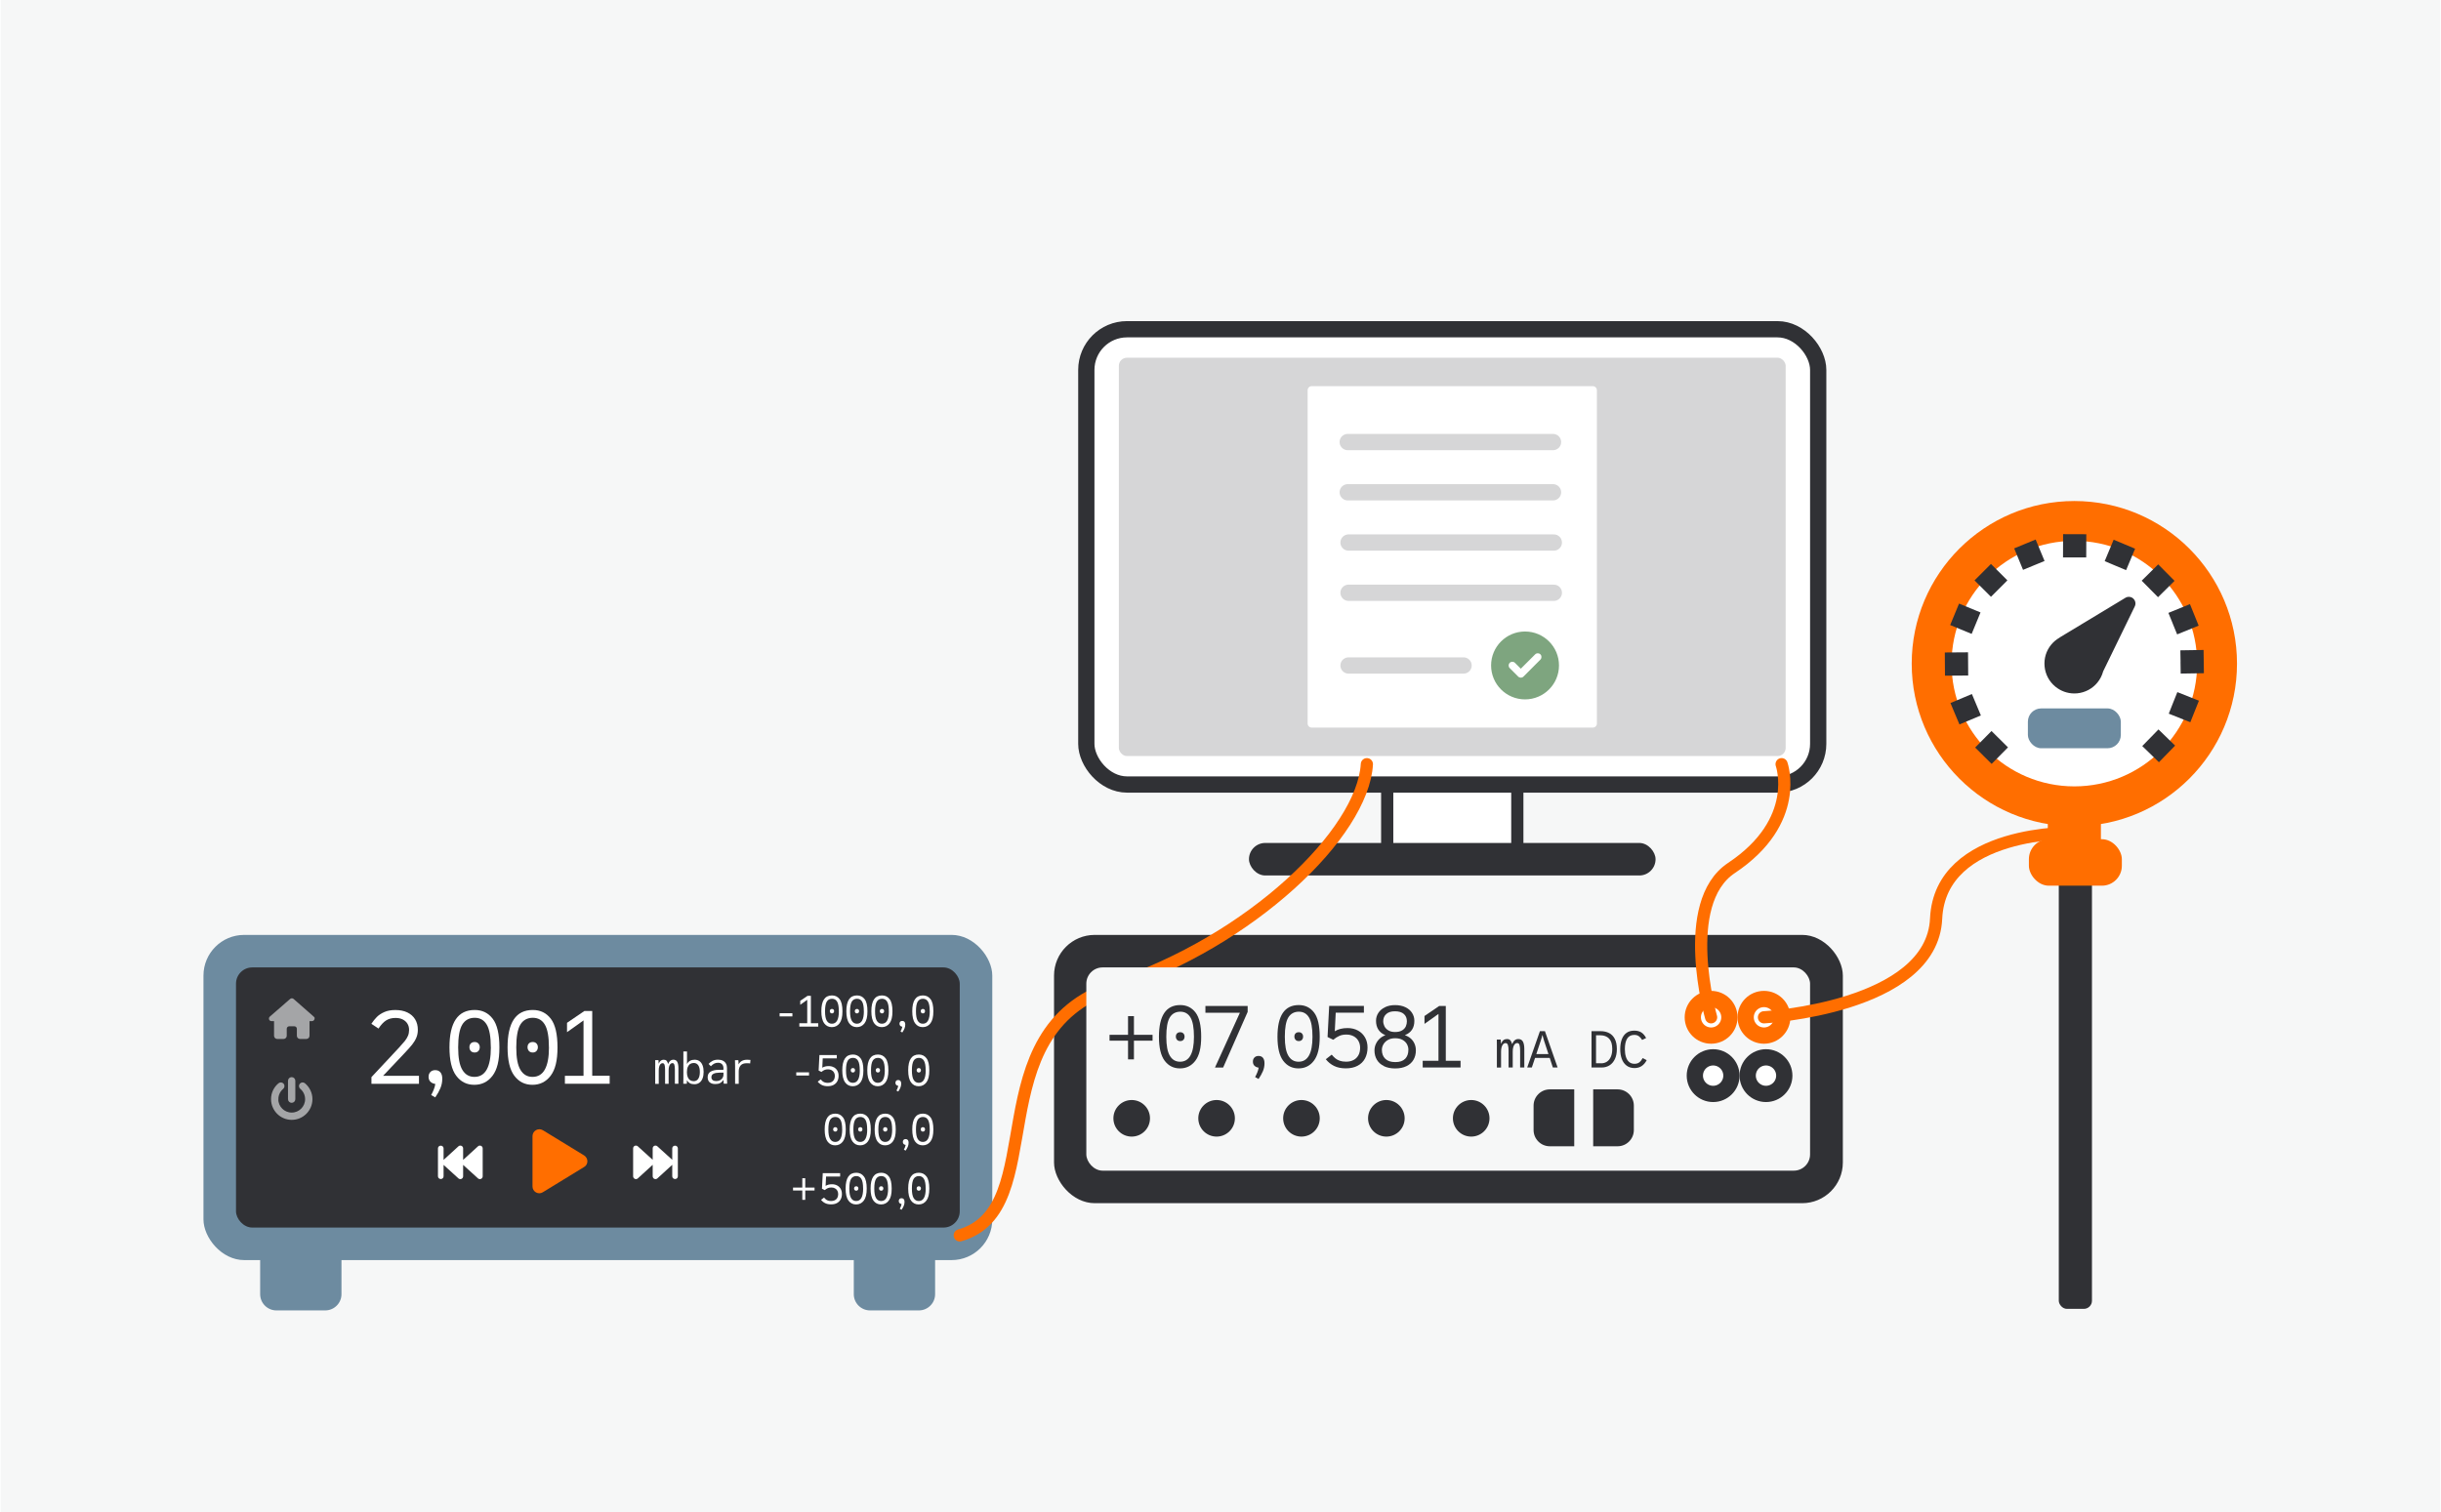 <?xml version="1.0" encoding="UTF-8" standalone="no"?>
<svg xmlns="http://www.w3.org/2000/svg" height="1388" id="uuid-63d3f27c-267c-457a-9ac3-bc4133d1b655" viewBox="0 0 600 372" width="2240">
  <defs>
    <style>.uuid-d8061dc2-1100-470f-870a-80613ff08771{opacity:.7;}.uuid-1acd7cfe-a8d0-49c2-bd31-60ef7435d159,.uuid-2e606a42-9010-48e8-b7bb-198619e7ca67,.uuid-783ef26a-8d1a-42cf-a3dc-8e0c31e7a976,.uuid-439ecfd1-40c5-47a8-a4f8-763ca7eda3fa{fill:#fff;}.uuid-550cc314-25c2-46a3-92ab-d987829af5f5,.uuid-b44e8256-79c9-4847-a6d4-ae48c46f0b7f{stroke:#d6d6d7;}.uuid-550cc314-25c2-46a3-92ab-d987829af5f5,.uuid-b44e8256-79c9-4847-a6d4-ae48c46f0b7f,.uuid-2e606a42-9010-48e8-b7bb-198619e7ca67,.uuid-783ef26a-8d1a-42cf-a3dc-8e0c31e7a976,.uuid-e29e88dd-f1c8-4d9f-9553-92c5fd50f5e9,.uuid-439ecfd1-40c5-47a8-a4f8-763ca7eda3fa{stroke-miterlimit:10;}.uuid-550cc314-25c2-46a3-92ab-d987829af5f5,.uuid-2e606a42-9010-48e8-b7bb-198619e7ca67,.uuid-439ecfd1-40c5-47a8-a4f8-763ca7eda3fa{stroke-width:4px;}.uuid-550cc314-25c2-46a3-92ab-d987829af5f5,.uuid-e29e88dd-f1c8-4d9f-9553-92c5fd50f5e9{fill:none;stroke-linecap:round;}.uuid-816d0d77-44bb-489d-a7d0-22a36f2ea1c0{fill:#f6f7f7;}.uuid-b44e8256-79c9-4847-a6d4-ae48c46f0b7f{stroke-width:.5px;}.uuid-b44e8256-79c9-4847-a6d4-ae48c46f0b7f,.uuid-7178ff7e-2e51-4905-852c-45b03e758503{fill:#d6d6d7;}.uuid-2e606a42-9010-48e8-b7bb-198619e7ca67,.uuid-783ef26a-8d1a-42cf-a3dc-8e0c31e7a976{stroke:#303135;}.uuid-783ef26a-8d1a-42cf-a3dc-8e0c31e7a976,.uuid-e29e88dd-f1c8-4d9f-9553-92c5fd50f5e9{stroke-width:3px;}.uuid-4870a16d-b10b-4277-b435-04e675cee7fc{fill:#7ea57f;}.uuid-ee3f482b-b942-47b3-9982-02585fb4b799{fill:#303135;}.uuid-e29e88dd-f1c8-4d9f-9553-92c5fd50f5e9,.uuid-439ecfd1-40c5-47a8-a4f8-763ca7eda3fa{stroke:#ff6e00;}.uuid-3a794c9d-3d4e-4403-807b-13886d5cc0fe{fill:#6d8ba0;}.uuid-d1fe3eeb-63ae-4fc2-967b-054911bebe55{fill:#ff6e00;}</style>
  </defs>
  <g id="uuid-c8941848-c27f-46d5-b094-907a74f8991f">
    <rect class="uuid-816d0d77-44bb-489d-a7d0-22a36f2ea1c0" height="372" width="600"/>
    <g>
      <rect class="uuid-ee3f482b-b942-47b3-9982-02585fb4b799" height="108.46" rx="2" ry="2" width="8.16" x="506.17" y="213.54"/>
      <circle class="uuid-d1fe3eeb-63ae-4fc2-967b-054911bebe55" cx="510" cy="163.26" r="40"/>
      <circle class="uuid-1acd7cfe-a8d0-49c2-bd31-60ef7435d159" cx="510" cy="163.26" r="30.2"/>
      <path class="uuid-ee3f482b-b942-47b3-9982-02585fb4b799" d="M487.63,185.92h0l-2.03-2.01,4.02-4.07,4.06,4.02-4.02,4.07-2.03-2Zm39.07-2.38l3.99-4.09,4.09,3.98-3.98,4.09-4.1-3.98Zm-46.07-7.95h0l-1.1-2.64,5.27-2.21,2.21,5.27-5.27,2.21-1.11-2.63Zm52.59-.02l1.05-2.65h0l1.06-2.65,5.31,2.11-1.06,2.65h0l-1.06,2.65-5.31-2.11Zm-55.06-12.19l-.02-2.86,5.71-.04,.04,5.71-5.71,.04-.02-2.86Zm57.96-.53l-.05-2.86,5.71-.09,.04,2.86h0l.04,2.86-5.71,.09-.04-2.86Zm-1.91-9.42h0l-1.08-2.65,5.3-2.16,1.07,2.65h0l1.07,2.65-5.29,2.15-1.08-2.64Zm-54.75,.34l2.18-5.28,5.28,2.18-2.18,5.28-5.28-2.18Zm49.11-8.88l-2.01-2.03,4.06-4.02,4.02,4.06-4.06,4.02-2.01-2.03Zm-43.12-2.11l2.02-2.02h0l2.02-2.02,4.04,4.04-2.02,2.02h0l-2.02,2.02-4.05-4.04Zm34.64-3.62l-2.63-1.11,2.2-5.27,2.64,1.1h0l2.64,1.11-2.21,5.27-2.64-1.1Zm-24.89-4.25l2.64-1.09h0l2.64-1.09,2.19,5.28-5.29,2.18-2.18-5.28Zm14.87,2.22h-2.86l.02-5.72,5.71,.02-.02,5.71h-2.86Z"/>
      <rect class="uuid-3a794c9d-3d4e-4403-807b-13886d5cc0fe" height="9.8" rx="3.27" ry="3.27" width="22.86" x="498.57" y="174.28"/>
      <path class="uuid-ee3f482b-b942-47b3-9982-02585fb4b799" d="M524.5,147.26c-.53-.49-1.33-.57-1.95-.19l-16.03,9.68c-.07,.04-.13,.09-.19,.14-.76,.44-1.44,1-2.01,1.69-1.25,1.51-1.83,3.42-1.64,5.38,.19,1.95,1.13,3.72,2.64,4.96,1.33,1.09,2.96,1.68,4.66,1.68,.24,0,.48-.01,.72-.03,1.95-.19,3.72-1.13,4.96-2.64,.68-.82,1.15-1.76,1.42-2.76l7.78-15.99c.32-.65,.17-1.43-.37-1.92Z"/>
      <rect class="uuid-d1fe3eeb-63ae-4fc2-967b-054911bebe55" height="11.43" rx="4.9" ry="4.9" width="22.86" x="498.82" y="206.46"/>
      <rect class="uuid-d1fe3eeb-63ae-4fc2-967b-054911bebe55" height="9.8" rx="1.63" ry="1.63" width="13.06" x="503.47" y="199.99"/>
    </g>
    <g>
      <rect class="uuid-3a794c9d-3d4e-4403-807b-13886d5cc0fe" height="80" rx="10" ry="10" width="194" x="49.87" y="230"/>
      <rect class="uuid-ee3f482b-b942-47b3-9982-02585fb4b799" height="64" rx="4" ry="4" width="178" x="57.87" y="238"/>
      <g>
        <path class="uuid-1acd7cfe-a8d0-49c2-bd31-60ef7435d159" d="M94.03,264.67h8.84v1.96h-11.69v-1.64l6.73-7.2c.66-.72,1.16-1.29,1.49-1.7,.33-.42,.59-.84,.77-1.28,.18-.44,.27-.92,.27-1.44,0-.58-.14-1.09-.41-1.53s-.66-.79-1.16-1.04c-.5-.25-1.09-.37-1.76-.37-.92,0-1.7,.21-2.34,.62-.63,.41-1.25,1.07-1.85,1.99l-1.76-1.17c.42-.63,.87-1.2,1.35-1.68,.49-.49,1.11-.89,1.86-1.22,.75-.33,1.65-.49,2.69-.49,1.14,0,2.13,.2,2.96,.6,.83,.4,1.47,.97,1.91,1.7,.44,.73,.66,1.58,.66,2.56,0,.7-.12,1.34-.36,1.92-.24,.58-.58,1.14-1.01,1.69s-1.08,1.27-1.93,2.17l-5.26,5.56Z"/>
        <path class="uuid-1acd7cfe-a8d0-49c2-bd31-60ef7435d159" d="M105.87,269.4c.23-.41,.44-.85,.63-1.33s.33-.95,.39-1.4c-.52-.08-.93-.27-1.22-.57-.29-.3-.44-.7-.44-1.19s.15-.88,.44-1.18c.29-.3,.69-.46,1.2-.46,.55,0,.98,.18,1.28,.55,.3,.36,.45,.88,.45,1.56,0,.84-.16,1.62-.47,2.35-.31,.73-.73,1.48-1.26,2.24l-1-.57Z"/>
        <path class="uuid-1acd7cfe-a8d0-49c2-bd31-60ef7435d159" d="M112.03,264.65c-1.11-1.48-1.66-3.81-1.66-6.98,0-6.14,2.07-9.2,6.2-9.2,1.85,0,3.33,.71,4.43,2.15,1.1,1.43,1.65,3.78,1.65,7.06s-.56,5.48-1.69,6.97c-1.13,1.49-2.62,2.23-4.48,2.23s-3.33-.74-4.44-2.22Zm8.51-6.98c0-2.6-.33-4.46-1-5.59-.67-1.13-1.66-1.69-2.97-1.69s-2.39,.56-3.06,1.69c-.67,1.12-1,2.99-1,5.59s.34,4.37,1.03,5.53,1.68,1.73,2.97,1.73c2.69,0,4.04-2.42,4.04-7.26Zm-4.92,.89c-.22-.25-.34-.56-.34-.94s.11-.69,.34-.92c.22-.23,.54-.35,.95-.35,.38,0,.68,.12,.91,.36,.22,.24,.34,.54,.34,.91s-.11,.69-.34,.94c-.22,.25-.53,.37-.91,.37-.41,0-.72-.12-.95-.37Z"/>
        <path class="uuid-1acd7cfe-a8d0-49c2-bd31-60ef7435d159" d="M126.32,264.65c-1.11-1.48-1.66-3.81-1.66-6.98,0-6.14,2.07-9.2,6.2-9.2,1.85,0,3.33,.71,4.43,2.15,1.1,1.43,1.65,3.78,1.65,7.06s-.56,5.48-1.69,6.97c-1.13,1.49-2.62,2.23-4.48,2.23s-3.33-.74-4.44-2.22Zm8.51-6.98c0-2.6-.33-4.46-1-5.59-.67-1.13-1.66-1.69-2.97-1.69s-2.39,.56-3.06,1.69c-.67,1.12-1,2.99-1,5.59s.34,4.37,1.03,5.53,1.68,1.73,2.97,1.73c2.69,0,4.04-2.42,4.04-7.26Zm-4.92,.89c-.22-.25-.34-.56-.34-.94s.11-.69,.34-.92c.22-.23,.54-.35,.95-.35,.38,0,.68,.12,.91,.36,.22,.24,.34,.54,.34,.91s-.11,.69-.34,.94c-.22,.25-.53,.37-.91,.37-.41,0-.72-.12-.95-.37Z"/>
        <path class="uuid-1acd7cfe-a8d0-49c2-bd31-60ef7435d159" d="M149.77,266.62h-11.01v-1.96h4.58v-13.62l-4.06,2.89v-2.3l4.27-2.91h1.93v15.93h4.29v1.96Z"/>
        <path class="uuid-1acd7cfe-a8d0-49c2-bd31-60ef7435d159" d="M160.98,262.05c0-.69,0-1.1-.01-1.24h.8s.02,.16,.03,.37c.02,.21,.02,.37,.02,.48h.02c.14-.34,.31-.58,.51-.73,.21-.15,.44-.22,.72-.22,.3,0,.53,.08,.69,.25,.16,.17,.28,.43,.37,.77h.03c.28-.68,.7-1.03,1.26-1.03,.46,0,.79,.18,.98,.55,.19,.37,.28,.88,.28,1.55v3.82h-.87v-3.46c0-.53-.04-.94-.13-1.21-.08-.28-.24-.41-.48-.41-.19,0-.36,.08-.5,.23-.14,.15-.25,.36-.32,.64-.08,.27-.11,.58-.11,.93v3.3h-.87v-3.46c0-.53-.04-.94-.13-1.21-.09-.28-.25-.41-.5-.41-.19,0-.36,.08-.5,.23-.14,.15-.25,.36-.32,.63-.08,.27-.11,.58-.11,.92v3.31h-.87v-4.57Z"/>
        <path class="uuid-1acd7cfe-a8d0-49c2-bd31-60ef7435d159" d="M169.51,266.49c-.3-.16-.54-.41-.72-.74h-.01c0,.16,0,.34-.02,.53s-.03,.31-.03,.34h-.85v-.2c.02-.45,.02-.78,.02-.98v-6.77h.89v2.32c0,.25,0,.5-.02,.75h.02c.2-.35,.46-.61,.78-.78,.31-.17,.69-.25,1.11-.25,.46,0,.86,.12,1.19,.36,.33,.24,.58,.58,.75,1.03,.17,.45,.26,.97,.26,1.59s-.09,1.17-.27,1.63c-.18,.46-.44,.81-.78,1.05-.34,.24-.74,.37-1.21,.37-.44,0-.81-.08-1.11-.24Zm2.04-1.09c.27-.38,.4-.94,.4-1.68s-.13-1.26-.39-1.64c-.26-.38-.63-.57-1.11-.57-.32,0-.61,.08-.86,.23-.25,.15-.45,.4-.6,.74-.15,.34-.22,.78-.22,1.32,0,.49,.07,.89,.22,1.22,.14,.33,.34,.57,.59,.73,.25,.16,.54,.24,.86,.24,.47,0,.84-.19,1.11-.57Z"/>
        <path class="uuid-1acd7cfe-a8d0-49c2-bd31-60ef7435d159" d="M174.35,266.26c-.32-.3-.48-.72-.48-1.25,0-.64,.25-1.1,.74-1.38,.49-.28,1.12-.42,1.88-.43l1.27-.02v-.35c0-.43-.12-.77-.35-1.01-.23-.24-.56-.37-.99-.37-.34,0-.64,.07-.91,.2-.27,.13-.55,.35-.85,.66l-.56-.57c.26-.3,.59-.55,.97-.75s.84-.29,1.36-.29c.46,0,.86,.08,1.19,.25s.58,.41,.75,.72c.17,.31,.25,.66,.25,1.06v2.62c0,.47,.01,.89,.04,1.25h-.85c-.03-.27-.04-.58-.04-.91h-.02c-.23,.33-.49,.58-.8,.75-.31,.17-.71,.25-1.2,.25-.61,0-1.08-.15-1.4-.45Zm2.58-.52c.27-.15,.48-.34,.62-.58s.21-.48,.21-.74v-.55l-1.07,.02c-.58,.01-1.04,.1-1.38,.27-.35,.17-.52,.45-.52,.86,0,.29,.1,.52,.31,.69,.2,.17,.49,.25,.86,.25s.71-.07,.98-.22Z"/>
        <path class="uuid-1acd7cfe-a8d0-49c2-bd31-60ef7435d159" d="M180.62,262.17c0-.63-.01-1.08-.03-1.35h.83c.01,.1,.03,.26,.04,.48,0,.22,.01,.39,.01,.52h.02c.21-.38,.5-.66,.84-.84s.76-.27,1.25-.27c.28,0,.55,.02,.82,.05l-.08,.86c-.23-.04-.53-.05-.88-.05-.66,0-1.15,.18-1.46,.54s-.47,.85-.47,1.46v3.06h-.89v-4.45Z"/>
      </g>
      <g>
        <path class="uuid-1acd7cfe-a8d0-49c2-bd31-60ef7435d159" d="M194.71,250.05h-3.14v-.78h3.14v.78Z"/>
        <path class="uuid-1acd7cfe-a8d0-49c2-bd31-60ef7435d159" d="M201.08,252.56h-4.66v-.83h1.94v-5.76l-1.72,1.22v-.97l1.8-1.23h.82v6.74h1.81v.83Z"/>
        <path class="uuid-1acd7cfe-a8d0-49c2-bd31-60ef7435d159" d="M202.53,251.73c-.47-.63-.7-1.61-.7-2.95,0-2.6,.87-3.89,2.62-3.89,.78,0,1.41,.3,1.87,.91,.47,.6,.7,1.6,.7,2.99s-.24,2.32-.71,2.95c-.48,.63-1.11,.95-1.9,.95s-1.41-.31-1.88-.94Zm3.6-2.95c0-1.1-.14-1.89-.42-2.36-.28-.48-.7-.71-1.26-.71s-1.01,.24-1.29,.71c-.28,.48-.42,1.26-.42,2.36s.14,1.85,.43,2.34c.29,.49,.71,.73,1.26,.73,1.14,0,1.71-1.02,1.71-3.07Zm-2.08,.38c-.09-.1-.14-.24-.14-.4s.05-.29,.14-.39,.23-.15,.4-.15c.16,0,.29,.05,.38,.15,.09,.1,.14,.23,.14,.38s-.05,.29-.14,.4c-.09,.1-.22,.16-.38,.16-.17,0-.31-.05-.4-.16Z"/>
        <path class="uuid-1acd7cfe-a8d0-49c2-bd31-60ef7435d159" d="M208.68,251.73c-.47-.63-.7-1.61-.7-2.95,0-2.6,.87-3.89,2.62-3.89,.78,0,1.41,.3,1.87,.91,.47,.6,.7,1.6,.7,2.99s-.24,2.32-.71,2.95c-.48,.63-1.11,.95-1.9,.95s-1.41-.31-1.88-.94Zm3.6-2.95c0-1.1-.14-1.89-.42-2.36-.28-.48-.7-.71-1.26-.71s-1.01,.24-1.29,.71c-.28,.48-.42,1.26-.42,2.36s.14,1.85,.43,2.34c.29,.49,.71,.73,1.26,.73,1.14,0,1.71-1.02,1.71-3.07Zm-2.08,.38c-.09-.1-.14-.24-.14-.4s.05-.29,.14-.39,.23-.15,.4-.15c.16,0,.29,.05,.38,.15,.09,.1,.14,.23,.14,.38s-.05,.29-.14,.4c-.09,.1-.22,.16-.38,.16-.17,0-.31-.05-.4-.16Z"/>
        <path class="uuid-1acd7cfe-a8d0-49c2-bd31-60ef7435d159" d="M214.83,251.73c-.47-.63-.7-1.61-.7-2.95,0-2.6,.87-3.89,2.62-3.89,.78,0,1.41,.3,1.87,.91,.47,.6,.7,1.6,.7,2.99s-.24,2.32-.71,2.95c-.48,.63-1.11,.95-1.9,.95s-1.41-.31-1.88-.94Zm3.6-2.95c0-1.1-.14-1.89-.42-2.36-.28-.48-.7-.71-1.26-.71s-1.01,.24-1.29,.71c-.28,.48-.42,1.26-.42,2.36s.14,1.85,.43,2.34c.29,.49,.71,.73,1.26,.73,1.14,0,1.71-1.02,1.71-3.07Zm-2.08,.38c-.09-.1-.14-.24-.14-.4s.05-.29,.14-.39,.23-.15,.4-.15c.16,0,.29,.05,.38,.15,.09,.1,.14,.23,.14,.38s-.05,.29-.14,.4c-.09,.1-.22,.16-.38,.16-.17,0-.31-.05-.4-.16Z"/>
        <path class="uuid-1acd7cfe-a8d0-49c2-bd31-60ef7435d159" d="M221.31,253.74c.1-.17,.19-.36,.27-.56,.08-.2,.14-.4,.17-.59-.22-.03-.39-.11-.52-.24-.12-.13-.18-.3-.18-.5s.06-.37,.18-.5c.12-.13,.29-.19,.51-.19,.23,0,.41,.08,.54,.23,.13,.15,.19,.37,.19,.66,0,.35-.07,.69-.2,1-.13,.31-.31,.63-.53,.95l-.42-.24Z"/>
        <path class="uuid-1acd7cfe-a8d0-49c2-bd31-60ef7435d159" d="M224.89,251.73c-.47-.63-.7-1.61-.7-2.95,0-2.6,.87-3.89,2.62-3.89,.78,0,1.41,.3,1.87,.91,.47,.6,.7,1.6,.7,2.99s-.24,2.32-.71,2.95c-.48,.63-1.11,.95-1.9,.95s-1.41-.31-1.88-.94Zm3.6-2.95c0-1.1-.14-1.89-.42-2.36-.28-.48-.7-.71-1.26-.71s-1.01,.24-1.29,.71c-.28,.48-.42,1.26-.42,2.36s.14,1.85,.43,2.34c.29,.49,.71,.73,1.26,.73,1.14,0,1.71-1.02,1.71-3.07Zm-2.08,.38c-.09-.1-.14-.24-.14-.4s.05-.29,.14-.39,.23-.15,.4-.15c.16,0,.29,.05,.38,.15,.09,.1,.14,.23,.14,.38s-.05,.29-.14,.4c-.09,.1-.22,.16-.38,.16-.17,0-.31-.05-.4-.16Z"/>
      </g>
      <g>
        <path class="uuid-1acd7cfe-a8d0-49c2-bd31-60ef7435d159" d="M198.8,264.59h-3.14v-.78h3.14v.78Z"/>
        <path class="uuid-1acd7cfe-a8d0-49c2-bd31-60ef7435d159" d="M204.91,262.56c.37,.21,.66,.49,.86,.85,.2,.36,.3,.77,.3,1.24,0,.51-.1,.96-.31,1.35s-.51,.68-.91,.9c-.4,.21-.88,.32-1.45,.32s-1.05-.1-1.44-.29c-.4-.2-.74-.47-1.02-.82l.73-.56c.15,.18,.3,.33,.45,.45,.15,.12,.33,.22,.54,.29s.47,.11,.77,.11c.35,0,.65-.07,.91-.2,.26-.13,.46-.33,.6-.59s.21-.57,.21-.93c0-.3-.07-.58-.2-.82s-.33-.44-.59-.58-.55-.21-.89-.21c-.32,0-.61,.05-.85,.15-.24,.1-.5,.26-.77,.49l-.69-.34,.2-3.82h4.27v.83h-3.46l-.11,2.29c.42-.26,.94-.4,1.56-.4,.49,0,.92,.1,1.29,.31Z"/>
        <path class="uuid-1acd7cfe-a8d0-49c2-bd31-60ef7435d159" d="M207.68,266.27c-.47-.63-.7-1.61-.7-2.95,0-2.6,.87-3.89,2.62-3.89,.78,0,1.41,.3,1.87,.91,.47,.61,.7,1.6,.7,2.99s-.24,2.32-.71,2.95c-.48,.63-1.11,.95-1.9,.95s-1.41-.31-1.88-.94Zm3.6-2.95c0-1.1-.14-1.89-.42-2.36-.28-.48-.7-.71-1.26-.71s-1.01,.24-1.29,.71c-.28,.48-.42,1.26-.42,2.36s.14,1.85,.43,2.34c.29,.49,.71,.73,1.26,.73,1.14,0,1.71-1.02,1.71-3.07Zm-2.08,.38c-.09-.1-.14-.24-.14-.4s.05-.29,.14-.39c.09-.1,.23-.15,.4-.15,.16,0,.29,.05,.38,.15,.09,.1,.14,.23,.14,.38,0,.16-.05,.29-.14,.4-.09,.1-.22,.16-.38,.16-.17,0-.31-.05-.4-.16Z"/>
        <path class="uuid-1acd7cfe-a8d0-49c2-bd31-60ef7435d159" d="M213.83,266.27c-.47-.63-.7-1.61-.7-2.95,0-2.6,.87-3.89,2.62-3.89,.78,0,1.41,.3,1.87,.91,.47,.61,.7,1.6,.7,2.99s-.24,2.32-.71,2.95c-.48,.63-1.11,.95-1.9,.95s-1.41-.31-1.88-.94Zm3.6-2.95c0-1.1-.14-1.89-.42-2.36-.28-.48-.7-.71-1.26-.71s-1.01,.24-1.29,.71c-.28,.48-.42,1.26-.42,2.36s.14,1.85,.43,2.34c.29,.49,.71,.73,1.26,.73,1.14,0,1.71-1.02,1.71-3.07Zm-2.08,.38c-.09-.1-.14-.24-.14-.4s.05-.29,.14-.39c.09-.1,.23-.15,.4-.15,.16,0,.29,.05,.38,.15,.09,.1,.14,.23,.14,.38,0,.16-.05,.29-.14,.4-.09,.1-.22,.16-.38,.16-.17,0-.31-.05-.4-.16Z"/>
        <path class="uuid-1acd7cfe-a8d0-49c2-bd31-60ef7435d159" d="M220.31,268.28c.1-.17,.19-.36,.27-.56,.08-.2,.14-.4,.17-.59-.22-.03-.39-.11-.52-.24-.12-.13-.18-.3-.18-.5s.06-.37,.18-.5c.12-.13,.29-.19,.51-.19,.23,0,.41,.08,.54,.23,.13,.15,.19,.37,.19,.66,0,.35-.07,.69-.2,1-.13,.31-.31,.63-.53,.95l-.42-.24Z"/>
        <path class="uuid-1acd7cfe-a8d0-49c2-bd31-60ef7435d159" d="M223.89,266.27c-.47-.63-.7-1.61-.7-2.95,0-2.6,.87-3.89,2.62-3.89,.78,0,1.41,.3,1.87,.91,.47,.61,.7,1.6,.7,2.99s-.24,2.32-.71,2.95c-.48,.63-1.11,.95-1.9,.95s-1.41-.31-1.88-.94Zm3.6-2.95c0-1.1-.14-1.89-.42-2.36-.28-.48-.7-.71-1.26-.71s-1.01,.24-1.29,.71c-.28,.48-.42,1.26-.42,2.36s.14,1.85,.43,2.34c.29,.49,.71,.73,1.26,.73,1.14,0,1.71-1.02,1.71-3.07Zm-2.08,.38c-.09-.1-.14-.24-.14-.4s.05-.29,.14-.39c.09-.1,.23-.15,.4-.15,.16,0,.29,.05,.38,.15,.09,.1,.14,.23,.14,.38,0,.16-.05,.29-.14,.4-.09,.1-.22,.16-.38,.16-.17,0-.31-.05-.4-.16Z"/>
      </g>
      <g>
        <path class="uuid-1acd7cfe-a8d0-49c2-bd31-60ef7435d159" d="M203.35,280.81c-.47-.63-.7-1.61-.7-2.95,0-2.6,.87-3.89,2.62-3.89,.78,0,1.41,.3,1.87,.91,.47,.6,.7,1.6,.7,2.99s-.24,2.32-.71,2.95c-.48,.63-1.11,.95-1.9,.95s-1.41-.31-1.88-.94Zm3.6-2.95c0-1.1-.14-1.89-.42-2.36-.28-.48-.7-.71-1.26-.71s-1.01,.24-1.29,.71c-.28,.48-.42,1.26-.42,2.36s.14,1.85,.43,2.34c.29,.49,.71,.73,1.26,.73,1.14,0,1.71-1.02,1.71-3.07Zm-2.08,.38c-.09-.1-.14-.24-.14-.4s.05-.29,.14-.39,.23-.15,.4-.15c.16,0,.29,.05,.38,.15,.09,.1,.14,.23,.14,.38s-.05,.29-.14,.4c-.09,.1-.22,.16-.38,.16-.17,0-.31-.05-.4-.16Z"/>
        <path class="uuid-1acd7cfe-a8d0-49c2-bd31-60ef7435d159" d="M209.5,280.81c-.47-.63-.7-1.61-.7-2.95,0-2.6,.87-3.89,2.62-3.89,.78,0,1.41,.3,1.87,.91,.47,.6,.7,1.6,.7,2.99s-.24,2.32-.71,2.95c-.48,.63-1.11,.95-1.9,.95s-1.41-.31-1.88-.94Zm3.6-2.95c0-1.1-.14-1.89-.42-2.36-.28-.48-.7-.71-1.26-.71s-1.01,.24-1.29,.71c-.28,.48-.42,1.26-.42,2.36s.14,1.85,.43,2.34c.29,.49,.71,.73,1.26,.73,1.14,0,1.71-1.02,1.71-3.07Zm-2.08,.38c-.09-.1-.14-.24-.14-.4s.05-.29,.14-.39,.23-.15,.4-.15c.16,0,.29,.05,.38,.15,.09,.1,.14,.23,.14,.38s-.05,.29-.14,.4c-.09,.1-.22,.16-.38,.16-.17,0-.31-.05-.4-.16Z"/>
        <path class="uuid-1acd7cfe-a8d0-49c2-bd31-60ef7435d159" d="M215.64,280.81c-.47-.63-.7-1.61-.7-2.95,0-2.6,.87-3.89,2.62-3.89,.78,0,1.41,.3,1.87,.91,.47,.6,.7,1.6,.7,2.99s-.24,2.32-.71,2.95c-.48,.63-1.11,.95-1.9,.95s-1.41-.31-1.88-.94Zm3.6-2.95c0-1.1-.14-1.89-.42-2.36-.28-.48-.7-.71-1.26-.71s-1.01,.24-1.29,.71c-.28,.48-.42,1.26-.42,2.36s.14,1.85,.43,2.34c.29,.49,.71,.73,1.26,.73,1.14,0,1.71-1.02,1.71-3.07Zm-2.08,.38c-.09-.1-.14-.24-.14-.4s.05-.29,.14-.39,.23-.15,.4-.15c.16,0,.29,.05,.38,.15,.09,.1,.14,.23,.14,.38s-.05,.29-.14,.4c-.09,.1-.22,.16-.38,.16-.17,0-.31-.05-.4-.16Z"/>
        <path class="uuid-1acd7cfe-a8d0-49c2-bd31-60ef7435d159" d="M222.13,282.82c.1-.17,.19-.36,.27-.56,.08-.2,.14-.4,.17-.59-.22-.03-.39-.11-.52-.24-.12-.13-.18-.3-.18-.51s.06-.37,.18-.5c.12-.13,.29-.19,.51-.19,.23,0,.41,.08,.54,.23,.13,.15,.19,.37,.19,.66,0,.35-.07,.69-.2,1-.13,.31-.31,.63-.53,.95l-.42-.24Z"/>
        <path class="uuid-1acd7cfe-a8d0-49c2-bd31-60ef7435d159" d="M224.89,280.81c-.47-.63-.7-1.61-.7-2.95,0-2.6,.87-3.89,2.62-3.89,.78,0,1.41,.3,1.87,.91,.47,.6,.7,1.6,.7,2.99s-.24,2.32-.71,2.95c-.48,.63-1.11,.95-1.9,.95s-1.41-.31-1.88-.94Zm3.6-2.95c0-1.1-.14-1.89-.42-2.36-.28-.48-.7-.71-1.26-.71s-1.01,.24-1.29,.71c-.28,.48-.42,1.26-.42,2.36s.14,1.85,.43,2.34c.29,.49,.71,.73,1.26,.73,1.14,0,1.71-1.02,1.71-3.07Zm-2.08,.38c-.09-.1-.14-.24-.14-.4s.05-.29,.14-.39,.23-.15,.4-.15c.16,0,.29,.05,.38,.15,.09,.1,.14,.23,.14,.38s-.05,.29-.14,.4c-.09,.1-.22,.16-.38,.16-.17,0-.31-.05-.4-.16Z"/>
      </g>
      <g>
        <path class="uuid-1acd7cfe-a8d0-49c2-bd31-60ef7435d159" d="M197.87,295.18h-.72v-2.3h-2.28v-.72h2.28v-2.3h.72v2.3h2.29v.72h-2.29v2.3Z"/>
        <path class="uuid-1acd7cfe-a8d0-49c2-bd31-60ef7435d159" d="M205.73,291.64c.37,.21,.66,.49,.86,.85,.2,.36,.3,.77,.3,1.24,0,.51-.1,.96-.31,1.34-.21,.39-.51,.68-.91,.9s-.88,.32-1.45,.32-1.05-.1-1.44-.29c-.4-.19-.74-.47-1.02-.82l.73-.56c.15,.18,.3,.33,.45,.45,.15,.12,.33,.22,.54,.29s.47,.11,.77,.11c.35,0,.65-.07,.91-.2,.26-.13,.46-.33,.6-.58s.21-.57,.21-.93c0-.3-.07-.58-.2-.83-.14-.25-.33-.44-.59-.58-.26-.14-.55-.21-.89-.21-.32,0-.61,.05-.85,.15-.24,.1-.5,.26-.77,.49l-.69-.34,.2-3.82h4.27v.83h-3.46l-.11,2.29c.42-.27,.94-.4,1.56-.4,.49,0,.92,.1,1.29,.31Z"/>
        <path class="uuid-1acd7cfe-a8d0-49c2-bd31-60ef7435d159" d="M208.5,295.35c-.47-.63-.7-1.61-.7-2.95,0-2.6,.87-3.89,2.62-3.89,.78,0,1.41,.3,1.87,.91,.47,.6,.7,1.6,.7,2.99s-.24,2.32-.71,2.95c-.48,.63-1.11,.95-1.9,.95s-1.41-.31-1.88-.94Zm3.6-2.95c0-1.1-.14-1.89-.42-2.36-.28-.48-.7-.71-1.26-.71s-1.01,.24-1.29,.71c-.28,.48-.42,1.26-.42,2.36s.14,1.85,.43,2.34c.29,.49,.71,.73,1.26,.73,1.14,0,1.71-1.02,1.71-3.07Zm-2.08,.38c-.09-.1-.14-.24-.14-.4s.05-.29,.14-.39,.23-.15,.4-.15c.16,0,.29,.05,.38,.15,.09,.1,.14,.23,.14,.38s-.05,.29-.14,.4c-.09,.1-.22,.16-.38,.16-.17,0-.31-.05-.4-.16Z"/>
        <path class="uuid-1acd7cfe-a8d0-49c2-bd31-60ef7435d159" d="M214.64,295.35c-.47-.63-.7-1.61-.7-2.95,0-2.6,.87-3.89,2.62-3.89,.78,0,1.41,.3,1.87,.91,.47,.6,.7,1.6,.7,2.99s-.24,2.32-.71,2.95c-.48,.63-1.11,.95-1.9,.95s-1.41-.31-1.88-.94Zm3.6-2.95c0-1.1-.14-1.89-.42-2.36-.28-.48-.7-.71-1.26-.71s-1.01,.24-1.29,.71c-.28,.48-.42,1.26-.42,2.36s.14,1.85,.43,2.34c.29,.49,.71,.73,1.26,.73,1.14,0,1.71-1.02,1.71-3.07Zm-2.08,.38c-.09-.1-.14-.24-.14-.4s.05-.29,.14-.39,.23-.15,.4-.15c.16,0,.29,.05,.38,.15,.09,.1,.14,.23,.14,.38s-.05,.29-.14,.4c-.09,.1-.22,.16-.38,.16-.17,0-.31-.05-.4-.16Z"/>
        <path class="uuid-1acd7cfe-a8d0-49c2-bd31-60ef7435d159" d="M221.13,297.36c.1-.17,.19-.36,.27-.56,.08-.2,.14-.4,.17-.59-.22-.03-.39-.11-.52-.24-.12-.13-.18-.3-.18-.5s.06-.37,.18-.5c.12-.13,.29-.19,.51-.19,.23,0,.41,.08,.54,.23,.13,.15,.19,.37,.19,.66,0,.35-.07,.69-.2,1-.13,.31-.31,.63-.53,.95l-.42-.24Z"/>
        <path class="uuid-1acd7cfe-a8d0-49c2-bd31-60ef7435d159" d="M223.89,295.35c-.47-.63-.7-1.61-.7-2.95,0-2.6,.87-3.89,2.62-3.89,.78,0,1.41,.3,1.87,.91,.47,.6,.7,1.6,.7,2.99s-.24,2.32-.71,2.95c-.48,.63-1.11,.95-1.9,.95s-1.41-.31-1.88-.94Zm3.6-2.95c0-1.1-.14-1.89-.42-2.36-.28-.48-.7-.71-1.26-.71s-1.01,.24-1.29,.71c-.28,.48-.42,1.26-.42,2.36s.14,1.85,.43,2.34c.29,.49,.71,.73,1.26,.73,1.14,0,1.71-1.02,1.71-3.07Zm-2.08,.38c-.09-.1-.14-.24-.14-.4s.05-.29,.14-.39,.23-.15,.4-.15c.16,0,.29,.05,.38,.15,.09,.1,.14,.23,.14,.38s-.05,.29-.14,.4c-.09,.1-.22,.16-.38,.16-.17,0-.31-.05-.4-.16Z"/>
      </g>
      <g class="uuid-d8061dc2-1100-470f-870a-80613ff08771">
        <path class="uuid-7178ff7e-2e51-4905-852c-45b03e758503" d="M77.19,250.58c0,.35-.29,.63-.62,.63h-.62v3.13c.01,.05,0,.1,0,.16v.32c0,.43-.35,.78-.78,.78h-.31s-.04-.02-.06,0c-.03-.02-.05,0-.08,0h-1.1c-.43,0-.78-.35-.78-.78v-1.72c0-.35-.28-.62-.62-.62h-1.25c-.35,0-.62,.28-.62,.62v1.72c0,.43-.35,.78-.78,.78h-1.09s-.06,0-.09,0c-.02,0-.05,0-.07,0h-.31c-.43,0-.78-.35-.78-.78v-2.19s0-.04,0-.05v-1.36h-.63c-.35,0-.63-.28-.63-.63,0-.18,.06-.33,.2-.47l5.01-4.36c.14-.14,.29-.16,.43-.16s.29,.04,.41,.14l4.99,4.38c.16,.14,.24,.29,.21,.47Z"/>
      </g>
      <g>
        <path class="uuid-d1fe3eeb-63ae-4fc2-967b-054911bebe55" d="M143.48,284.25c.5,.31,.81,.85,.81,1.44s-.31,1.13-.81,1.41l-10.12,6.19c-.52,.35-1.17,.36-1.71,.06s-.86-.86-.86-1.47v-12.38c0-.61,.33-1.17,.86-1.47s1.18-.29,1.71,.03l10.12,6.19Z"/>
        <path class="uuid-1acd7cfe-a8d0-49c2-bd31-60ef7435d159" d="M166.54,282.52v6.87c0,.38-.31,.67-.67,.67-.4,0-.71-.29-.71-.69v-2.81l-3.68,3.36c-.44,.37-1.13,.06-1.13-.55v-2.81l-3.68,3.36c-.44,.37-1.13,.06-1.13-.55v-6.85c0-.59,.68-.9,1.13-.53l3.68,3.34v-2.81c0-.59,.68-.9,1.13-.53l3.68,3.34v-2.81c0-.38,.31-.67,.67-.67,.4-.02,.71,.29,.71,.67Z"/>
        <path class="uuid-1acd7cfe-a8d0-49c2-bd31-60ef7435d159" d="M107.54,289.38v-6.86c0-.38,.31-.67,.67-.67,.4-.02,.71,.29,.71,.67v2.83l3.68-3.36c.44-.37,1.13-.06,1.13,.53v2.83l3.68-3.36c.44-.37,1.13-.06,1.13,.53v6.87c0,.59-.68,.9-1.13,.53l-3.68-3.34v2.81c0,.59-.68,.9-1.13,.53l-3.68-3.34v2.81c0,.38-.31,.67-.67,.67-.4,0-.71-.29-.71-.69Z"/>
      </g>
      <g class="uuid-d8061dc2-1100-470f-870a-80613ff08771">
        <path class="uuid-b44e8256-79c9-4847-a6d4-ae48c46f0b7f" d="M68.02,270.41c0,1.96,1.59,3.55,3.55,3.55s3.55-1.59,3.55-3.55c0-1.1-.5-2.08-1.28-2.73-.27-.23-.31-.63-.08-.91,.23-.27,.64-.31,.91-.08,1.06,.89,1.75,2.23,1.75,3.7,0,2.69-2.17,4.86-4.84,4.86s-4.84-2.17-4.84-4.86c0-1.48,.68-2.82,1.75-3.7,.27-.23,.68-.19,.91,.08,.21,.27,.19,.68-.08,.91-.78,.65-1.28,1.63-1.28,2.73Zm4.19,0c0,.36-.29,.65-.65,.65s-.65-.29-.65-.65v-4.52c0-.36,.29-.65,.65-.65s.65,.29,.65,.65v4.52Z"/>
      </g>
    </g>
    <path class="uuid-3a794c9d-3d4e-4403-807b-13886d5cc0fe" d="M63.81,308.38h20v10c0,2.21-1.79,4-4,4h-12c-2.21,0-4-1.79-4-4v-10h0Z"/>
    <path class="uuid-3a794c9d-3d4e-4403-807b-13886d5cc0fe" d="M209.81,308.38h20v10c0,2.21-1.79,4-4,4h-12c-2.21,0-4-1.79-4-4v-10h0Z"/>
    <rect class="uuid-ee3f482b-b942-47b3-9982-02585fb4b799" height="66" rx="10" ry="10" width="194" x="259.06" y="230"/>
    <rect class="uuid-783ef26a-8d1a-42cf-a3dc-8e0c31e7a976" height="21.5" width="32" x="341" y="191.5"/>
    <rect class="uuid-ee3f482b-b942-47b3-9982-02585fb4b799" height="8" rx="4" ry="4" width="100" x="307" y="207.38"/>
    <rect class="uuid-2e606a42-9010-48e8-b7bb-198619e7ca67" height="112" rx="10" ry="10" width="180" x="267" y="81"/>
    <rect class="uuid-7178ff7e-2e51-4905-852c-45b03e758503" height="98" rx="2" ry="2" width="164" x="275" y="88"/>
    <g>
      <g>
        <rect class="uuid-1acd7cfe-a8d0-49c2-bd31-60ef7435d159" height="87" rx="2.5" ry="2.5" width="74.14" x="319.93" y="93.5"/>
        <path class="uuid-7178ff7e-2e51-4905-852c-45b03e758503" d="M391.57,95c.55,0,1,.45,1,1v82c0,.55-.45,1-1,1h-69.14c-.55,0-1-.45-1-1V96c0-.55,.45-1,1-1h69.14m0-3h-69.14c-2.21,0-4,1.79-4,4v82c0,2.21,1.79,4,4,4h69.14c2.21,0,4-1.79,4-4V96c0-2.21-1.79-4-4-4h0Z"/>
      </g>
      <line class="uuid-550cc314-25c2-46a3-92ab-d987829af5f5" x1="331.29" x2="381.78" y1="108.75" y2="108.75"/>
      <line class="uuid-550cc314-25c2-46a3-92ab-d987829af5f5" x1="331.29" x2="381.78" y1="121.11" y2="121.11"/>
      <line class="uuid-550cc314-25c2-46a3-92ab-d987829af5f5" x1="331.49" x2="381.98" y1="133.47" y2="133.47"/>
      <line class="uuid-550cc314-25c2-46a3-92ab-d987829af5f5" x1="331.49" x2="359.78" y1="163.72" y2="163.72"/>
      <line class="uuid-550cc314-25c2-46a3-92ab-d987829af5f5" x1="331.49" x2="381.98" y1="145.83" y2="145.83"/>
      <path class="uuid-4870a16d-b10b-4277-b435-04e675cee7fc" d="M366.55,163.71c0-4.61,3.74-8.35,8.35-8.35s8.35,3.74,8.35,8.35-3.74,8.35-8.35,8.35-8.35-3.74-8.35-8.35Zm12.13-1.44c.35-.36,.35-.94,0-1.29-.36-.36-.94-.36-1.29,0l-3.53,3.53-1.44-1.44c-.36-.36-.94-.36-1.29,0-.35,.36-.35,.94,0,1.29l2.09,2.09c.36,.36,.94,.36,1.29,0l4.17-4.18Z"/>
    </g>
    <path class="uuid-e29e88dd-f1c8-4d9f-9553-92c5fd50f5e9" d="M235.87,303.92c22.63-6.42,3.95-50.04,37.79-61.23s61.34-37.69,62.34-54.69"/>
    <rect class="uuid-816d0d77-44bb-489d-a7d0-22a36f2ea1c0" height="50" rx="4" ry="4" width="178" x="267" y="238"/>
    <g>
      <path class="uuid-ee3f482b-b942-47b3-9982-02585fb4b799" d="M278.71,260.62h-1.45v-4.6h-4.55v-1.44h4.55v-4.6h1.45v4.6h4.58v1.44h-4.58v4.6Z"/>
      <path class="uuid-ee3f482b-b942-47b3-9982-02585fb4b799" d="M286.27,260.96c-.94-1.25-1.41-3.22-1.41-5.91,0-5.19,1.75-7.79,5.24-7.79,1.57,0,2.82,.61,3.75,1.82s1.4,3.2,1.4,5.97-.48,4.64-1.43,5.9-2.22,1.89-3.79,1.89-2.82-.63-3.76-1.88Zm7.2-5.91c0-2.2-.28-3.77-.85-4.73s-1.4-1.43-2.51-1.43-2.02,.48-2.59,1.43-.85,2.53-.85,4.73,.29,3.7,.87,4.68,1.42,1.47,2.51,1.47c2.28,0,3.42-2.05,3.42-6.14Zm-4.16,.75c-.19-.21-.29-.47-.29-.79s.09-.58,.29-.78c.19-.2,.46-.29,.8-.29,.32,0,.58,.1,.77,.31,.19,.2,.28,.46,.28,.77s-.09,.59-.28,.79c-.19,.21-.45,.31-.77,.31-.34,0-.61-.1-.8-.31Z"/>
      <path class="uuid-ee3f482b-b942-47b3-9982-02585fb4b799" d="M296.29,249.14v-1.65h10.39v1.45l-6.03,13.69h-2.01l6.13-13.48h-8.49Z"/>
      <path class="uuid-ee3f482b-b942-47b3-9982-02585fb4b799" d="M308.51,264.97c.19-.34,.37-.72,.54-1.13s.28-.8,.33-1.18c-.44-.06-.79-.23-1.04-.48-.25-.26-.37-.59-.37-1.01s.12-.74,.37-1c.25-.26,.59-.39,1.02-.39,.47,0,.83,.15,1.08,.46,.25,.31,.38,.75,.38,1.32,0,.71-.13,1.37-.4,1.99s-.62,1.25-1.06,1.9l-.85-.48Z"/>
      <path class="uuid-ee3f482b-b942-47b3-9982-02585fb4b799" d="M315.42,260.96c-.94-1.25-1.41-3.22-1.41-5.91,0-5.19,1.75-7.79,5.24-7.79,1.57,0,2.82,.61,3.75,1.82s1.4,3.2,1.4,5.97-.48,4.64-1.43,5.9-2.22,1.89-3.79,1.89-2.82-.63-3.76-1.88Zm7.2-5.91c0-2.2-.28-3.77-.85-4.73s-1.4-1.43-2.51-1.43-2.02,.48-2.59,1.43-.85,2.53-.85,4.73,.29,3.7,.87,4.68,1.42,1.47,2.51,1.47c2.28,0,3.42-2.05,3.42-6.14Zm-4.16,.75c-.19-.21-.29-.47-.29-.79s.09-.58,.29-.78c.19-.2,.46-.29,.8-.29,.32,0,.58,.1,.77,.31,.19,.2,.28,.46,.28,.77s-.09,.59-.28,.79c-.19,.21-.45,.31-.77,.31-.34,0-.61-.1-.8-.31Z"/>
      <path class="uuid-ee3f482b-b942-47b3-9982-02585fb4b799" d="M333.83,253.54c.74,.41,1.31,.98,1.72,1.7,.41,.72,.61,1.55,.61,2.47,0,1.02-.21,1.92-.62,2.69-.41,.77-1.02,1.37-1.82,1.79-.8,.43-1.76,.64-2.89,.64s-2.09-.2-2.89-.59c-.79-.39-1.48-.94-2.04-1.65l1.45-1.13c.31,.37,.61,.67,.9,.91,.29,.24,.65,.44,1.08,.59s.95,.23,1.55,.23c.69,0,1.3-.13,1.82-.4,.52-.26,.92-.66,1.21-1.17s.43-1.14,.43-1.87c0-.61-.14-1.16-.41-1.65-.27-.49-.66-.88-1.18-1.16-.51-.28-1.11-.42-1.79-.42-.64,0-1.21,.1-1.7,.31s-1,.53-1.54,.97l-1.39-.68,.4-7.64h8.54v1.65h-6.93l-.23,4.58c.84-.53,1.88-.79,3.13-.79,.98,0,1.84,.21,2.58,.62Z"/>
      <path class="uuid-ee3f482b-b942-47b3-9982-02585fb4b799" d="M340.2,262.27c-.77-.38-1.35-.89-1.74-1.56-.39-.66-.59-1.42-.59-2.27,0-.6,.12-1.16,.37-1.67,.24-.51,.57-.95,.97-1.3s.84-.61,1.31-.77v-.04c-1.51-.65-2.27-1.83-2.27-3.54,0-.7,.19-1.35,.57-1.93,.38-.59,.93-1.05,1.64-1.4,.71-.35,1.53-.52,2.47-.52s1.83,.17,2.55,.52c.72,.35,1.27,.82,1.64,1.41,.38,.59,.56,1.24,.56,1.95,0,1.71-.76,2.88-2.29,3.5v.04c.51,.17,.96,.42,1.37,.77,.41,.35,.72,.78,.95,1.29s.34,1.07,.34,1.68c0,.87-.2,1.63-.59,2.3-.39,.67-.97,1.19-1.73,1.56s-1.69,.56-2.77,.56-2-.19-2.77-.56Zm5.21-1.78c.53-.54,.8-1.29,.8-2.26,0-.47-.12-.91-.35-1.34-.23-.43-.59-.78-1.08-1.06-.49-.28-1.11-.41-1.85-.41-.68,0-1.26,.14-1.75,.42-.49,.28-.86,.64-1.11,1.08s-.38,.89-.38,1.36c0,.92,.28,1.66,.84,2.2,.56,.54,1.38,.81,2.47,.81s1.88-.27,2.41-.81Zm-.72-7.01c.43-.27,.73-.61,.9-1,.17-.4,.25-.81,.25-1.23,0-.75-.25-1.35-.74-1.79-.49-.44-1.22-.67-2.18-.67s-1.64,.22-2.14,.67c-.51,.45-.76,1.04-.76,1.79,0,.4,.1,.8,.29,1.21,.2,.41,.52,.75,.96,1.02,.44,.28,1,.41,1.67,.41,.73,0,1.31-.14,1.74-.41Z"/>
      <path class="uuid-ee3f482b-b942-47b3-9982-02585fb4b799" d="M359.04,262.62h-9.31v-1.65h3.88v-11.53l-3.44,2.45v-1.94l3.61-2.46h1.63v13.48h3.63v1.65Z"/>
      <path class="uuid-ee3f482b-b942-47b3-9982-02585fb4b799" d="M367.97,257.22c0-.81,0-1.3-.01-1.47h.95s.02,.19,.04,.44c.02,.25,.03,.43,.03,.56h.03c.16-.4,.36-.69,.6-.87,.24-.18,.52-.26,.85-.26,.36,0,.63,.1,.81,.3,.19,.2,.33,.5,.44,.91h.04c.33-.81,.82-1.21,1.49-1.21,.54,0,.93,.22,1.15,.65,.22,.43,.33,1.04,.33,1.83v4.51h-1.03v-4.09c0-.63-.05-1.11-.15-1.43-.1-.33-.29-.49-.57-.49-.22,0-.42,.09-.59,.27s-.29,.43-.38,.75c-.09,.32-.13,.69-.13,1.1v3.9h-1.02v-4.09c0-.63-.05-1.11-.16-1.43-.1-.33-.3-.49-.59-.49-.22,0-.42,.09-.59,.27s-.29,.43-.38,.75c-.09,.32-.13,.68-.13,1.09v3.91h-1.03v-5.4Z"/>
      <path class="uuid-ee3f482b-b942-47b3-9982-02585fb4b799" d="M382.9,262.62h-1.16l-.77-2.36h-3.61l-.79,2.36h-1.14l3.13-8.94h1.23l3.12,8.94Zm-5.23-3.3h2.99l-1.11-3.37c-.11-.32-.22-.71-.32-1.16l-.06-.2c-.02,.08-.06,.27-.14,.56s-.15,.56-.24,.8l-1.12,3.37Z"/>
      <path class="uuid-ee3f482b-b942-47b3-9982-02585fb4b799" d="M391.25,262.62v-8.94h2.21c.81,0,1.52,.16,2.12,.47,.6,.31,1.07,.8,1.4,1.45,.33,.65,.5,1.47,.5,2.46s-.16,1.8-.48,2.48-.76,1.2-1.32,1.55c-.56,.35-1.2,.53-1.92,.53h-2.51Zm2.34-1.03c.55,0,1.03-.13,1.44-.4,.42-.27,.74-.67,.97-1.2s.35-1.18,.35-1.94c0-1.15-.26-1.99-.78-2.54-.52-.54-1.25-.82-2.18-.82h-1.03v6.89h1.23Z"/>
      <path class="uuid-ee3f482b-b942-47b3-9982-02585fb4b799" d="M399.88,262.16c-.52-.39-.92-.94-1.18-1.63-.26-.7-.39-1.5-.39-2.42s.13-1.75,.39-2.43c.26-.68,.64-1.21,1.16-1.58,.51-.37,1.15-.55,1.9-.55,.7,0,1.28,.15,1.74,.44,.46,.3,.85,.75,1.18,1.38l-.98,.47c-.23-.39-.5-.69-.8-.91-.3-.22-.68-.33-1.12-.33-.8,0-1.39,.31-1.77,.92-.38,.62-.56,1.48-.56,2.59,0,.72,.09,1.35,.26,1.89,.17,.54,.43,.96,.79,1.26,.35,.3,.79,.45,1.32,.45,.49,0,.88-.12,1.19-.36s.58-.59,.83-1.05l.98,.52c-.33,.63-.74,1.11-1.23,1.44-.49,.33-1.08,.5-1.77,.5-.76,0-1.4-.2-1.93-.59Z"/>
    </g>
    <circle class="uuid-ee3f482b-b942-47b3-9982-02585fb4b799" cx="278.16" cy="275.12" r="4.5"/>
    <circle class="uuid-ee3f482b-b942-47b3-9982-02585fb4b799" cx="299.04" cy="275.12" r="4.5"/>
    <circle class="uuid-ee3f482b-b942-47b3-9982-02585fb4b799" cx="319.91" cy="275.12" r="4.5"/>
    <circle class="uuid-ee3f482b-b942-47b3-9982-02585fb4b799" cx="340.79" cy="275.12" r="4.5"/>
    <circle class="uuid-ee3f482b-b942-47b3-9982-02585fb4b799" cx="361.66" cy="275.12" r="4.5"/>
    <circle class="uuid-439ecfd1-40c5-47a8-a4f8-763ca7eda3fa" cx="420.66" cy="250.27" r="4.5"/>
    <circle class="uuid-439ecfd1-40c5-47a8-a4f8-763ca7eda3fa" cx="433.66" cy="250.27" r="4.5"/>
    <circle class="uuid-2e606a42-9010-48e8-b7bb-198619e7ca67" cx="421.16" cy="264.62" r="4.5"/>
    <circle class="uuid-2e606a42-9010-48e8-b7bb-198619e7ca67" cx="434.16" cy="264.62" r="4.5"/>
    <path class="uuid-ee3f482b-b942-47b3-9982-02585fb4b799" d="M381,268h6v14h-6c-2.21,0-4-1.79-4-4v-6c0-2.21,1.79-4,4-4Z"/>
    <path class="uuid-ee3f482b-b942-47b3-9982-02585fb4b799" d="M391.66,268h6c2.21,0,4,1.79,4,4v6c0,2.21-1.79,4-4,4h-6v-14h0Z"/>
    <path class="uuid-e29e88dd-f1c8-4d9f-9553-92c5fd50f5e9" d="M438,188s5,14-12.34,25.54c-13.03,8.67-5,36.73-5,36.73"/>
    <path class="uuid-e29e88dd-f1c8-4d9f-9553-92c5fd50f5e9" d="M433.66,250.27s41.34-2.27,42.34-24.27,34-21.11,34-21.11"/>
  </g>
</svg>
